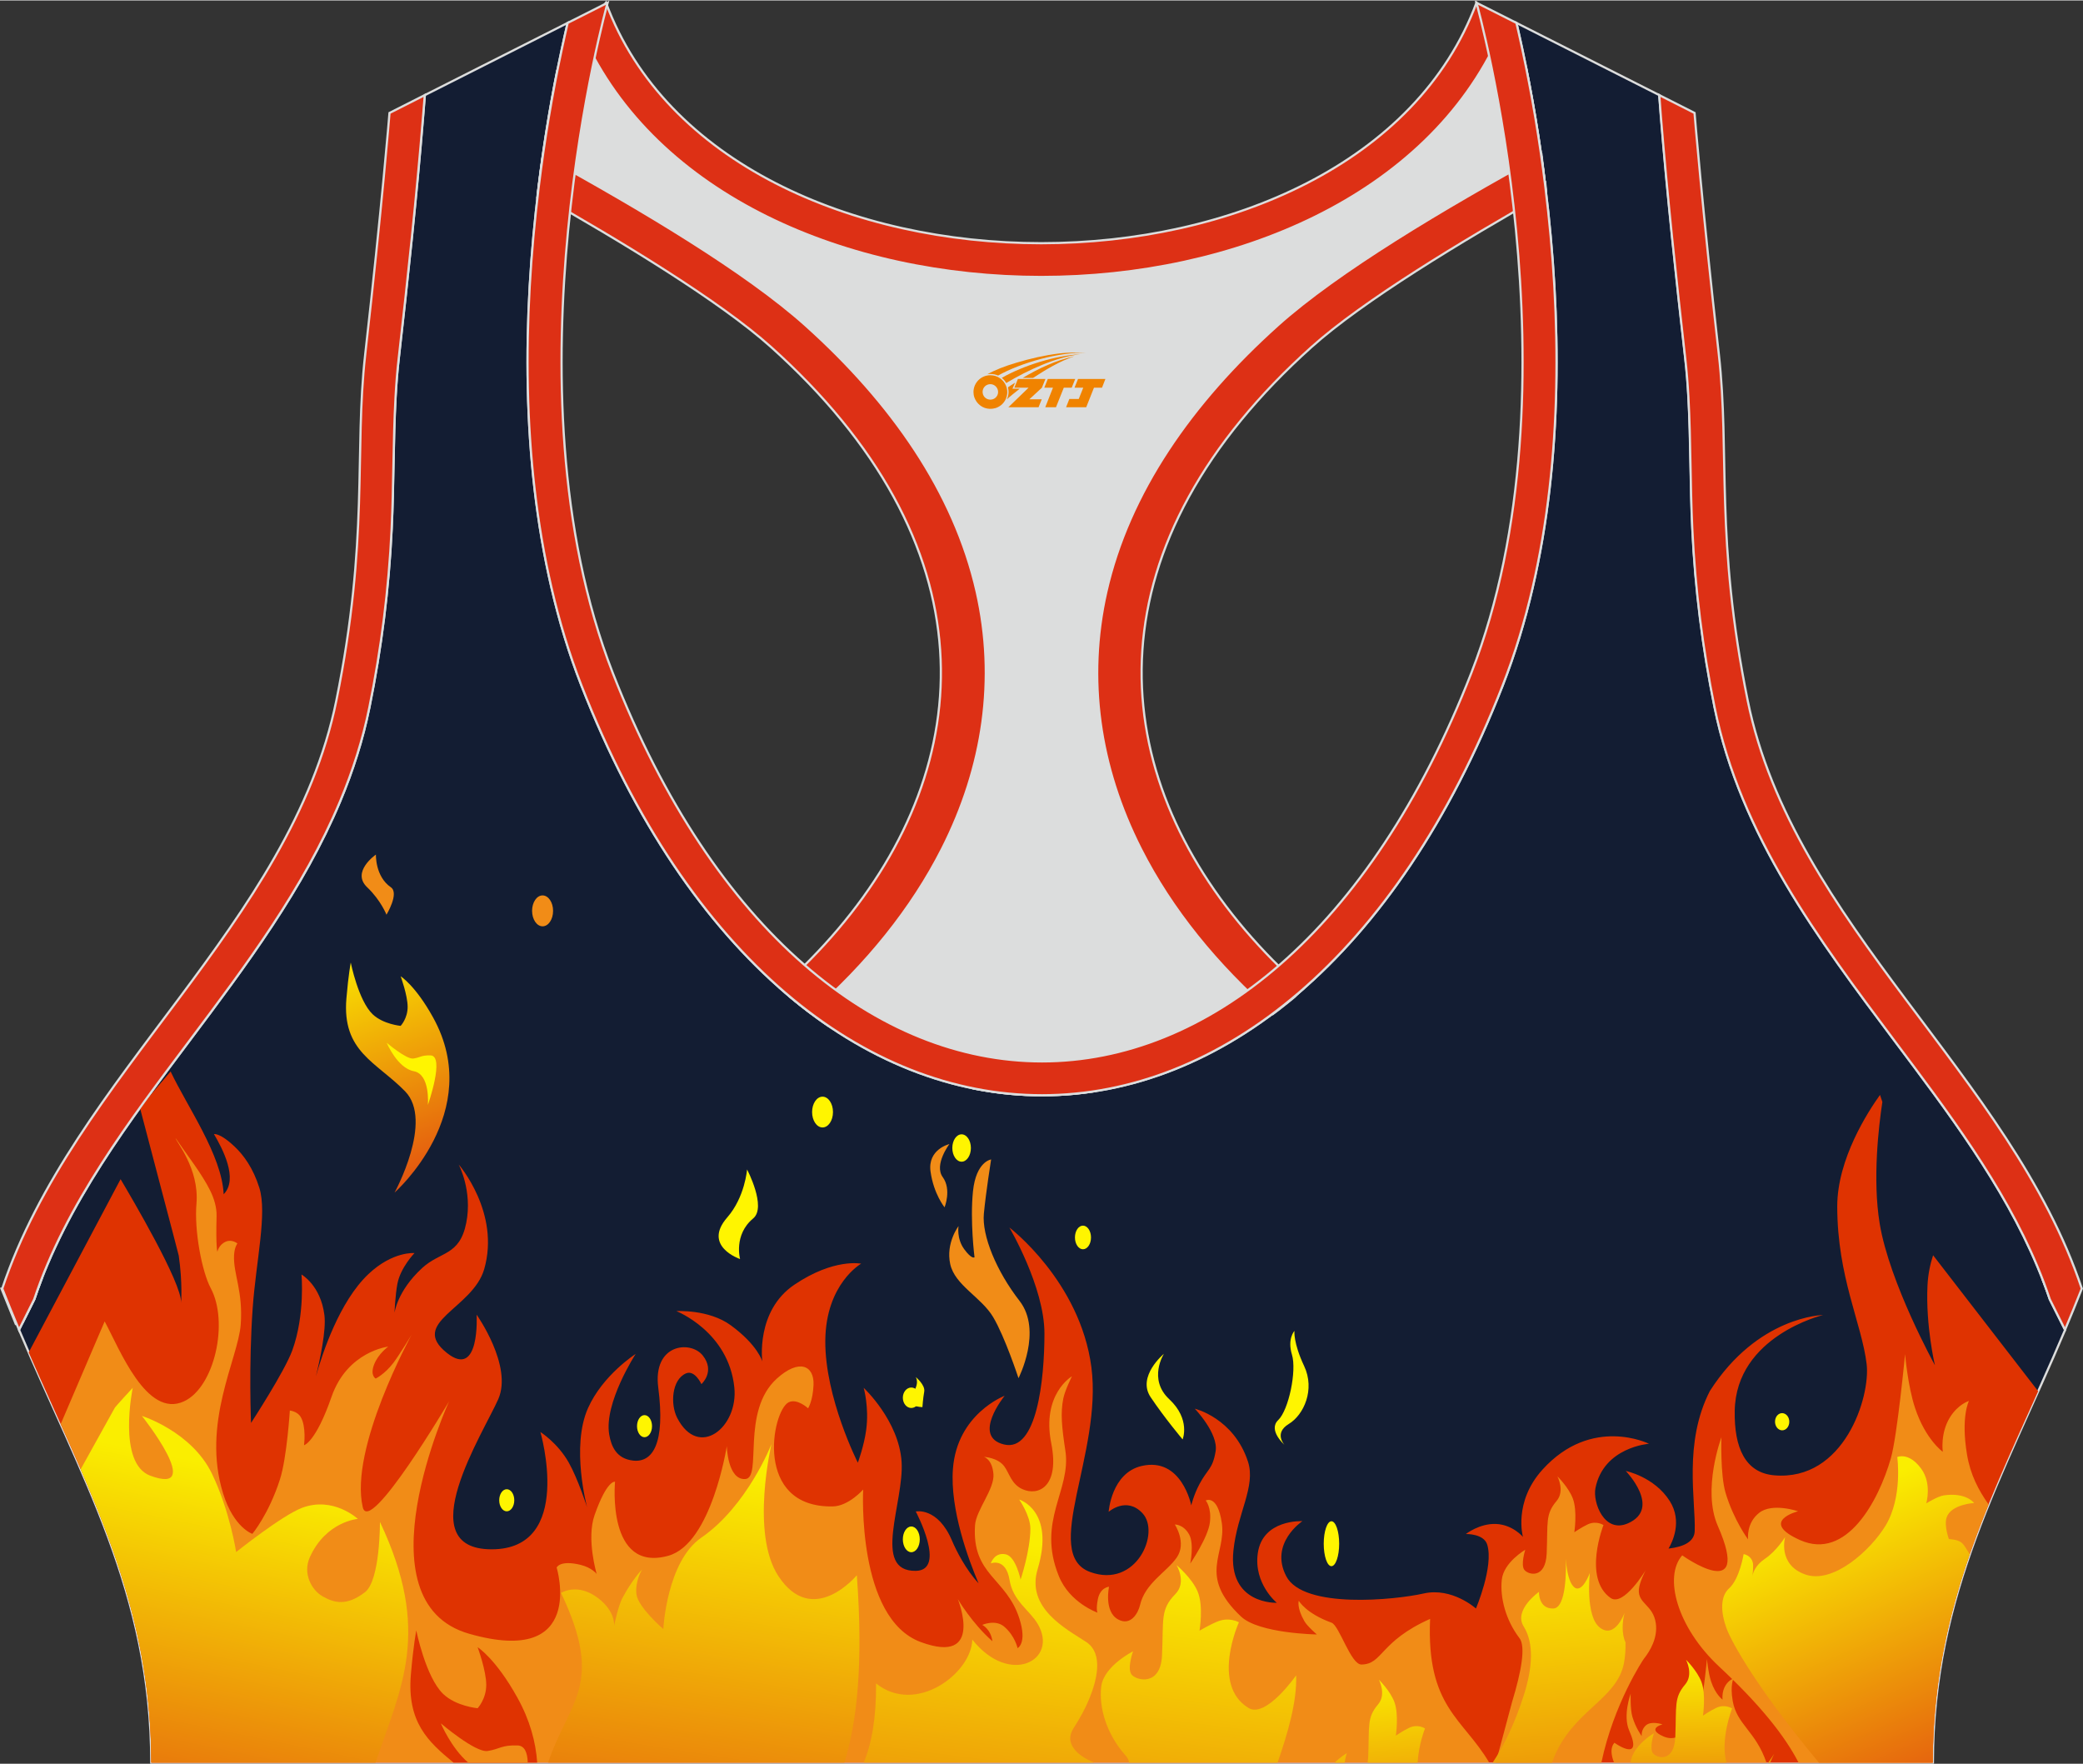<?xml version="1.0" encoding="utf-8"?>
<!-- Generator: Adobe Illustrator 24.0.1, SVG Export Plug-In . SVG Version: 6.00 Build 0)  -->
<svg xmlns="http://www.w3.org/2000/svg" xmlns:xlink="http://www.w3.org/1999/xlink" version="1.1" id="图层_1" x="0px" y="0px" width="378.8px" height="320.8px" viewBox="0 0 378.95 320.77" enable-background="new 0 0 378.95 320.77" xml:space="preserve">
<rect x="0" y="0" width="378.95" height="320.77" fill="#333333" stroke="none"/>
<g>
	
		<path fill-rule="evenodd" clip-rule="evenodd" fill="#131D33" stroke="#DCDDDD" stroke-width="0.4" stroke-miterlimit="22.926" d="   M275.88,4.09l25.98,13.13l0.3,3.74c1.19,14.71,2.78,29.47,4.44,44.13c0.27,2.35,0.45,4.72,0.58,7.08   c0.43,7.96,0.33,15.95,0.71,23.93c0.52,11,1.86,21.69,4.05,32.49c4.72,23.22,18.82,42.1,32.73,60.65   c9.62,12.83,19.79,26.21,26.01,41.09c0.82,1.96,1.57,3.94,2.24,5.95l2.78,5.55c-11.28,26.72-24.06,47.88-24.06,78.74H189.83h-0.52   H27.52c0-30.86-12.78-52.02-24.06-78.74l2.78-5.55c5.76-17.31,17.41-32.6,28.24-47.04c10.28-13.7,20.75-27.66,27.41-43.56   c2.31-5.52,4.13-11.22,5.32-17.09c2.19-10.79,3.53-21.49,4.05-32.49c0.38-7.97,0.28-15.97,0.71-23.93   c0.13-2.37,0.31-4.73,0.58-7.08c1.66-14.66,3.25-29.42,4.44-44.13l0.3-3.74l25.98-13.13c-0.37,1.57-0.71,3.15-1.05,4.71   c-1.78,8.29-3.18,16.69-4.21,25.1c-2.93,23.86-3.13,49.43,2.32,72.94c1.4,6.05,3.2,12.02,5.46,17.81   c38.8,99.35,128.77,99.35,167.57,0c2.26-5.79,4.06-11.76,5.46-17.81c5.45-23.5,5.26-49.08,2.32-72.94   c-1.03-8.41-2.43-16.81-4.21-25.1C276.59,7.24,276.25,5.67,275.88,4.09z"/>
	<path fill-rule="evenodd" clip-rule="evenodd" fill="#DF3301" d="M38.92,206.22c1.55,2.63,4.5,8.19,1.77,10.95   c-0.33-7.13-6.64-15.94-9.65-22.33l-5.42,6.34l-0.17,0.23c0.23,0.99,7.02,26.59,7.07,26.93c0.71,4.93,0.43,8.59,0.43,8.59   c0.15-3.6-8.99-19.08-11.01-22.5L5.22,245.94c10.81,24.83,22.3,45.36,22.3,74.63h161.79h0.52h161.79   c0-26.45,9.39-45.77,19.17-67.57l-19.11-24.73c-0.52,1.58-0.92,3.42-1.02,5.5c-0.35,7.35,1.35,14.5,1.35,14.5   s-8.27-14.97-10.05-25.78c-1.32-8.05-0.18-17.71,0.49-22.11l-0.43-1.28c-2.16,3-7.78,11.65-7.78,20.27   c0.01,12.89,4.46,21.28,5.35,28.7c0.71,5.96-4.08,21.33-16.81,20.23c-5.3-0.46-7.3-5.04-7.19-11.73   c0.23-13.63,16.07-17.43,16.07-17.43s-11.87,0.18-20.59,13.82c-4.84,9.41-2.56,19.99-2.76,25.49c-0.07,1.93-2,2.86-4.76,3.18   c0.67-1.13,2.57-4.94,0.22-8.65c-2.81-4.43-8-5.47-8-5.47s6.55,6.77,0.43,9.51c-4.35,1.95-6.46-3.81-5.95-6.38   c1.49-7.48,9.74-8.08,9.74-8.08s-10.41-5.18-19.36,4.69c-5.36,5.91-3.57,12.25-3.57,12.25s-1.84-2.21-4.87-2.35   c-3.03-0.13-5.51,1.83-5.51,1.83s3.28-0.1,3.89,1.95c1.19,3.98-2.06,11.6-2.06,11.6s-4.33-3.91-9.52-2.73   c-5.19,1.17-21.85,2.87-24.98-3.13c-3.14-5.99,2.92-10.03,2.92-10.03s-7.25-0.39-8.11,5.86c-0.77,5.53,3.46,8.99,3.46,8.99   s-8.92,0.37-7.89-9.51c0.7-6.78,4.11-11.66,2.65-16.16c-2.58-7.95-9.68-9.64-9.68-9.64s4.33,4.5,3.79,7.75   c-0.54,3.26-1.46,3.19-2.92,5.93c-1.09,2.05-1.51,3.91-1.51,3.91s-1.73-8.86-9.03-7.17c-5.52,1.28-6,8.34-6,8.34   s3.25-2.87,6.16,0.26c3.3,3.53-1.14,13.75-9.52,10.69c-8.97-3.28,2.27-21.63,0.22-37.26c-2.05-15.64-14.92-25.41-14.92-25.41   s6.38,10.81,6.38,19.28s-1.4,21.63-7.35,20.19c-5.95-1.43,0.11-8.86,0.11-8.86s-8.65,3.26-9.41,13.29   c-0.56,7.44,2.86,16.59,4.66,20.82c-2.32-2.51-4.05-5.92-4.82-7.74c-2.62-6.19-6.6-5.32-6.6-5.32s5.69,10.71,0,10.8   c-8.08,0.12-2.09-12.46-2.58-19.85c-0.5-7.5-6.9-13.45-6.9-13.45s1.03,3.53,0.45,7.72c-0.39,2.88-1.51,5.9-1.51,5.9   s-5.99-11.79-5.92-22.17c0.08-10.38,6.52-14.03,6.52-14.03s-4.93-1.04-12.14,3.82c-7.08,4.77-5.84,13.95-5.84,13.95   s-0.8-2.95-5.73-6.56c-4.03-2.95-9.9-2.58-9.9-2.58s9.48,3.7,10.54,13.87c0.76,7.25-6.48,13.12-10.39,5.56   c-1.29-2.5-0.99-6.98,1.59-8.1c1.61-0.7,2.81,1.95,2.81,1.95s2.59-2.29,0.23-5.23c-2.24-2.78-9.1-2.08-8.08,5.85   c1.31,10.15-0.99,13.69-4.57,13.29c-3.06-0.34-3.98-2.6-4.35-4.74c-0.99-5.73,4.81-14.66,4.81-14.66s-5.99,3.82-8.68,9.88   c-3.13,7.04-0.15,18.02-0.15,18.02s-1.66-5.16-3.34-8.14c-2.01-3.57-5.16-5.56-5.16-5.56s6.22,21.34-8.87,21.34   S88,260.5,90.65,254.44c2.66-6.06-3.94-15.36-3.94-15.36s0.67,11.78-5.38,6.98c-7.02-5.56,4.66-8.06,6.75-15.24   c2.99-10.29-4.63-19.06-4.63-19.06s2.54,4.78,1.37,10.63c-1.21,6.03-4.66,5.11-8.04,8.22c-4.55,4.2-5.01,8.14-5.01,8.14   s0.14-3.28,0.53-5.31c0.57-2.95,3.11-5.57,3.11-5.57s-3.94-0.37-8.38,3.82c-5.27,4.98-8.38,14.4-9.57,18.64   c0.74-3.01,1.91-8.4,1.56-11.17c-0.68-5.44-4.17-7.39-4.17-7.39s0.68,7.31-1.67,13.79c-1.4,3.86-7.51,13.21-7.51,13.21   s-0.45-10.26,0.3-20.89c0.61-8.56,2.67-17.23,1.21-21.88c-1.12-3.59-2.87-5.96-4.49-7.49C41.9,207.75,40.1,206.18,38.92,206.22z"/>
	<path fill-rule="evenodd" clip-rule="evenodd" fill="#F18C17" d="M38.24,216.51c0.72,1.47,1.2,3.06,1.16,4.64   c-0.15,5.81,0.15,6.48,0.15,6.48s0.22-1.26,1.52-1.83c1.14-0.5,2.12,0.33,2.12,0.33s-0.53,0.62-0.61,2.16   c-0.16,3.38,1.67,6.48,1.21,12.62c-0.46,6.15-7.19,17.92-3.19,30.73c1.94,6.2,5.31,7.31,5.31,7.31s2.98-3.55,5.02-9.91   c1.26-3.92,1.8-12.52,1.8-12.52s1.35,0.12,1.97,1.16c1.06,1.77,0.61,5.15,0.61,5.15s2.12-0.5,5-8.8s10.32-9.14,10.32-9.14   s-1.82,1.29-2.58,3.28c-0.76,2,0.3,2.53,0.3,2.53s1.63-0.79,3.19-2.82c1.13-1.49,3.34-5.15,3.34-5.15S63.5,263.41,66,274.12   c1.23,5.27,15.7-19.27,15.7-19.27s-16.72,36.44,3.64,42.27c21.46,6.15,15.93-12.04,15.93-12.04s0.53-1.41,4.32-0.5   c2.1,0.51,2.96,1.66,2.96,1.66s-1.9-6.39-0.38-10.71c2.28-6.48,3.72-6.06,3.72-6.06s-1.59,16.61,9.71,13.46   c7.86-2.2,10.62-19.93,10.62-19.93s0.15,6.15,3.34,5.98c3.19-0.17-0.84-12.29,5.76-18.27c4.05-3.67,6.83-2.41,6.68,1.16   c-0.13,2.94-0.99,4.24-0.99,4.24s-2.01-1.88-3.56-1.08c-3.03,1.58-6.37,19.18,8.04,18.93c2.9-0.05,5.54-3.07,5.54-3.07   s-1.21,23.42,10.47,27.74c11.68,4.32,6.75-7.81,6.75-7.81s2.53,4.35,6.29,7.66c-0.29-2.22-1.85-2.97-1.85-2.97s2.39-1.06,4,0.32   c1.97,1.69,2.43,3.91,2.43,3.91s1.79-0.85,0.32-5.41c-2.38-7.42-8.65-7.82-8.06-16.94c0.18-2.76,3.57-6.58,3.35-9.31   c-0.22-2.74-1.73-3.13-1.73-3.13s2.5,0.11,3.68,1.69c0.95,1.27,1.29,3.25,3.3,4.17c2.94,1.35,6.83-0.48,5.27-8.32   c-1.79-8.99,3.76-12.2,3.76-12.2s-1.27,2.54-1.57,4.04c-0.53,2.64-0.28,5.18,0.38,9.51c1.1,7.19-5.28,12.72-1.19,22.8   c1.98,4.88,7.03,6.64,7.03,6.64s-0.31-0.5,0.06-2.41c0.42-2.2,2.04-2.3,2.04-2.3s-0.97,4.5,1.64,5.94c2.32,1.29,3.68-1.2,4-2.61   c0.93-4.02,4.85-5.99,6.69-8.66s-0.36-5.99-0.36-5.99s1.54-0.07,2.59,1.79c0.96,1.68,0.22,5.31,0.22,5.31s3.25-4.76,3.57-7.49   c0.33-2.74-0.76-3.98-0.76-3.98s2.16-1.17,2.93,4.11c0.83,5.67-4.46,9.48,3.49,17c3.27,3.1,13.8,3.26,13.8,3.26   s-1.76-1.5-2.28-2.43c-1.43-2.51-1.01-3.7-1.01-3.7s1.28,2.3,5.96,3.99c1.42,0.51,3.5,7.64,5.44,7.61   c3.91-0.05,3.28-4.19,12.49-8.3c-0.7,16.07,6.02,18.09,10.73,26.11h-81.07h-0.52H27.52c0-24-7.73-42.13-16.47-61.57l7.99-18.66   c2.71,5,7.62,17.71,14.44,14.54c5.54-2.57,8.19-14.37,4.85-20.6c-1.58-2.95-3.03-10.46-2.58-15.45c0.49-6.33-3.76-11.24-3.81-11.83   C33.88,209.83,36.76,213.48,38.24,216.51L38.24,216.51z M361.77,273.6c-5.83,14.38-10.15,29.03-10.15,46.97h-24.41   c-2.5-4.84-6.94-10.47-14.43-17.45c-7.74-7.21-10.14-16.41-6.74-20.26c0,0,12.86,9.18,6.47-5.36c-2.9-6.6,0.66-16.12,0.66-16.12   s-0.23,6.78,0.75,10.1c1.48,4.97,4.1,8.48,4.1,8.48s-0.39-2.94,2.01-4.83c2.4-1.9,7.08-0.29,7.08-0.29s-7.24,1.85,0.38,5.25   c8.42,3.75,14.25-7.05,16.5-14.88c1.17-4.07,2.59-18.96,2.59-18.96s0.48,5.78,1.82,9.81c1.91,5.75,5.04,7.96,5.04,7.96   s-0.49-3.38,1.3-6.26c1.5-2.42,3.46-2.99,3.46-2.99s-1.51,2.87-0.35,9.76C358.47,268.23,359.93,270.97,361.77,273.6L361.77,273.6z    M291.33,320.57h-19.2c1.74-6.54,2.91-10.92,2.98-11.13c1.67-5.48,2.5-10.09,1.29-11.56c-2.51-3.31-3.52-7.36-3.19-10.56   c0.32-3.19,4.27-5.47,4.27-5.47s-0.87,2.74-0.16,3.65c0.7,0.91,3.87,1.74,4.06-3c0.23-5.67-0.27-7.09,1.8-9.53   c1.56-1.84,0.15-4.48,0.15-4.48s2.04,1.99,2.81,4.04c0.85,2.27,0.27,6.12,0.27,6.12s1.41-0.95,2.45-1.43   c1.58-0.73,2.85,0.13,2.85,0.13s-3.8,9.66,1.29,13.26c2.35,1.66,6.39-5.05,6.39-5.05s-1.14,2.16-1.24,3.49   c-0.2,2.64,2.6,2.78,3.08,6.16c0.38,2.63-1,4.99-2.17,6.47C298.94,301.81,293.57,309.89,291.33,320.57z"/>
	
		<linearGradient id="SVGID_1_" gradientUnits="userSpaceOnUse" x1="281.606" y1="38.547" x2="288.883" y2="-52.219" gradientTransform="matrix(1 0 0 -1 0 321.125)">
		<stop offset="0" style="stop-color:#FAEE00"/>
		<stop offset="1" style="stop-color:#DD2B14"/>
	</linearGradient>
	<path fill-rule="evenodd" clip-rule="evenodd" fill="url(#SVGID_1_)" d="M295.72,298.68c-0.72-1.47-0.6-3.81-0.16-5.38   c0,0-1.7,4.79-4.46,2.74c-2.76-2.05-1.87-9.97-1.87-9.97s-1.4,3.84-2.86,2.57c-1.16-1.01-1.44-4.01-1.5-5.19   c0.06,1.95,0.11,9.02-2.29,9.08c-2.74,0.07-2.6-3.03-2.6-3.03s-4.67,3.29-2.79,6.29c1.92,3.05,1.59,7.56,0.08,12.35   c-1.66,5.26-3.63,9.27-5.72,12.43h10.81c0.06-0.18,0.12-0.37,0.19-0.55c3.44-8.96,11.51-10.77,12.88-17.5   C295.68,301.24,295.75,299.95,295.72,298.68z"/>
	<path fill-rule="evenodd" clip-rule="evenodd" fill="#FFF500" d="M284.87,283.44c-0.02-0.31-0.02-0.5-0.02-0.5   C284.85,282.95,284.86,283.13,284.87,283.44z"/>
	
		<linearGradient id="SVGID_2_" gradientUnits="userSpaceOnUse" x1="331.764" y1="47.702" x2="360.488" y2="-19.319" gradientTransform="matrix(1 0 0 -1 0 321.125)">
		<stop offset="0" style="stop-color:#FAEE00"/>
		<stop offset="1" style="stop-color:#DD2B14"/>
	</linearGradient>
	<path fill-rule="evenodd" clip-rule="evenodd" fill="url(#SVGID_2_)" d="M330.9,320.57c-13.24-15.92-16.48-23.65-16.48-23.65   s-2.61-5.55,0.17-8.08c1.9-1.73,2.62-6.2,2.62-6.2s1.36,0.17,1.68,1.58c0.12,0.53-0.01,1.88-0.08,2.42   c0.09-0.54,0.49-1.95,2.23-3.12c2.2-1.48,3.72-3.99,3.72-3.99s-1.43,5.01,3.66,6.81s11.89-4.42,14.59-8.85   c3.18-5.21,2.15-12.51,2.15-12.51s0.31-0.15,0.83-0.15c0.82,0,2.14,0.37,3.52,2.26c2,2.74,0.92,6.32,0.92,6.32s2.08-1.29,3.2-1.46   c4.08-0.59,5.51,1.39,5.51,1.39s-4.23,0.22-5.01,2.66c-0.47,1.47,0.42,3.89,0.42,3.89c2.67,0.23,2.55,0.91,3.79,2.76   c-4.02,11.57-6.72,23.72-6.72,37.91L330.9,320.57L330.9,320.57z"/>
	
		<linearGradient id="SVGID_3_" gradientUnits="userSpaceOnUse" x1="200.41" y1="38.633" x2="186.623" y2="-70.644" gradientTransform="matrix(1 0 0 -1 0 321.125)">
		<stop offset="0" style="stop-color:#FAEE00"/>
		<stop offset="1" style="stop-color:#DD2B14"/>
	</linearGradient>
	<path fill-rule="evenodd" clip-rule="evenodd" fill="url(#SVGID_3_)" d="M157.13,320.57c1.45-3.48,2.29-8.08,2.25-14.41   c7.25,5.81,17.35-1.84,17.51-7.97c6.78,8.56,15.77,3.76,11.9-2.85c-1.48-2.52-4.5-4.14-5.13-8.01c-0.67-4.11-3.41-3.01-3.41-3.01   s0.66-2.11,2.74-1.64c1.83,0.41,2.68,4.59,2.68,4.59s1.78-5.3,1.78-9.28c0-2.36-2.03-5.28-2.03-5.28s6.57,1.96,3.35,12.67   c-2.14,7.1,5.25,10.88,8.81,13.22c3.35,2.2,1.83,7.33,0.56,10.41c-0.72,1.75-1.69,3.53-2.84,5.3c-1.8,2.77,0.74,5.03,3.73,6.24   h-9.21h-0.52h-32.17V320.57z M205.38,320.57h27.04c1.84-5.3,3.56-11.12,3.38-15.88c0,0-5.48,7.88-8.67,5.93   c-6.89-4.22-1.74-15.58-1.74-15.58s-1.72-1.01-3.86-0.16c-1.41,0.57-3.31,1.68-3.31,1.68s0.79-4.52-0.37-7.19   c-1.04-2.41-3.81-4.74-3.81-4.74s1.91,3.1-0.2,5.26c-2.8,2.87-2.13,4.54-2.44,11.19c-0.26,5.57-4.54,4.59-5.49,3.52   c-0.95-1.07,0.22-4.28,0.22-4.28s-5.35,2.68-5.79,6.43c-0.44,3.75,0.92,8.51,4.32,12.4C205.19,319.73,205.4,320.2,205.38,320.57z"/>
	
		<linearGradient id="SVGID_4_" gradientUnits="userSpaceOnUse" x1="133.939" y1="53.507" x2="118.109" y2="-48.62" gradientTransform="matrix(1 0 0 -1 0 321.125)">
		<stop offset="0" style="stop-color:#FAEE00"/>
		<stop offset="1" style="stop-color:#DD2B14"/>
	</linearGradient>
	<path fill-rule="evenodd" clip-rule="evenodd" fill="url(#SVGID_4_)" d="M102.07,289.7c0,0,2.99-1.96,6.79,0.98   c3.21,2.48,2.85,5.03,2.85,5.03s0.75-3.61,1.49-5.03c1.77-3.35,3.6-5.24,3.6-5.24s-1.29,2.1-1.02,4.47   c0.27,2.38,4.89,6.36,4.89,6.36s0.62-12.29,6.93-16.64c8.37-5.76,12.75-17,12.75-17s-3.85,16.23,1.25,23.99   c6.27,9.54,14.28-0.14,14.28-0.14c1.21,16.32,0,26.76-2.26,34.08H99.71C103.55,309.27,110.05,306.48,102.07,289.7z"/>
	
		<linearGradient id="SVGID_5_" gradientUnits="userSpaceOnUse" x1="47.697" y1="53.051" x2="28.804" y2="-39.375" gradientTransform="matrix(1 0 0 -1 0 321.125)">
		<stop offset="0" style="stop-color:#FAEE00"/>
		<stop offset="1" style="stop-color:#DD2B14"/>
	</linearGradient>
	<path fill-rule="evenodd" clip-rule="evenodd" fill="url(#SVGID_5_)" d="M20.87,256.04c0.16-0.29,3.28-3.66,3.28-3.66   s-2.86,13.74,3.19,15.99c10.09,3.74-1.52-10.87-1.52-10.87s9.04,2.83,12.74,10.51c3.26,6.76,4.4,14.25,4.4,14.25   s8.31-6.64,11.98-8.04c5.69-2.16,10.16,2.01,10.16,2.01s-5.77,0.44-8.72,6.94c-1.4,3.09,0.42,6.08,2.28,7.13   c2.08,1.18,4.32,1.88,7.73-0.73c2.8-2.15,2.73-12.79,2.73-12.79c9.47,20.01,3.85,30.03-0.8,43.79h-40.8   c0-20.61-5.7-36.89-12.84-53.38L20.87,256.04z"/>
	<path fill-rule="evenodd" clip-rule="evenodd" fill="#FFF500" d="M322.96,258.17c-0.17,0.84,0.25,1.69,0.95,1.9s1.4-0.3,1.57-1.14   c0.17-0.84-0.25-1.68-0.95-1.89c-0.11-0.03-0.21-0.05-0.32-0.05C323.63,256.99,323.1,257.46,322.96,258.17z"/>
	<path fill-rule="evenodd" clip-rule="evenodd" fill="#FFF500" d="M240.82,280.75c0,2.26,0.63,4.08,1.4,4.08   c0.77,0,1.41-1.83,1.41-4.08c0-2.26-0.63-4.09-1.41-4.09C241.45,276.66,240.82,278.49,240.82,280.75z"/>
	<path fill-rule="evenodd" clip-rule="evenodd" fill="#FFF500" d="M195.56,225.03c0,1.19,0.66,2.15,1.46,2.15   c0.81,0,1.46-0.96,1.46-2.15c0-1.19-0.66-2.15-1.46-2.15C196.21,222.88,195.56,223.84,195.56,225.03z"/>
	<path fill-rule="evenodd" clip-rule="evenodd" fill="#FFF500" d="M165.78,256.05h0.02c0.85-0.01,1.53-0.83,1.53-1.86   c0-1.02-0.69-1.86-1.54-1.86c-0.85,0-1.54,0.83-1.54,1.85v0.02C164.26,255.23,164.94,256.05,165.78,256.05z"/>
	<path fill-rule="evenodd" clip-rule="evenodd" fill="#FFF500" d="M165.78,282.29h0.02c0.85-0.01,1.53-1.05,1.53-2.34   c0-1.3-0.69-2.34-1.54-2.34c-0.85,0-1.54,1.04-1.54,2.33v0.03C164.26,281.25,164.94,282.28,165.78,282.29z"/>
	<path fill-rule="evenodd" clip-rule="evenodd" fill="#FFF500" d="M235.04,246.36c0.89,2.9-0.59,10.06-2.5,11.89s1.12,4.49,1.13,4.5   c-0.01-0.01-1.96-2.13,0.79-3.79s4.81-6.27,2.8-10.53s-1.77-6.39-1.77-6.39C235.48,242.04,234.16,243.46,235.04,246.36z"/>
	<path fill-rule="evenodd" clip-rule="evenodd" fill="#FFF500" d="M209.32,254.07c2.52,3.77,5.83,7.7,5.83,7.7s1.49-3.65-2.43-7.31   c-3.92-3.65-0.98-8.26-0.98-8.26S206.8,250.3,209.32,254.07z"/>
	<path fill-rule="evenodd" clip-rule="evenodd" fill="#F18C17" d="M177.01,216.62c-0.56,5.44,0.28,12.02,0.28,12.02   s-0.47,0.45-1.88-1.48s-1.03-4.19-1.03-4.19s-2.35,3.06-1.51,6.91c0.85,3.86,5.65,6.01,7.81,9.64s4.61,11.11,4.61,11.11   s4.42-8.61,0.19-14.06c-4.23-5.44-6.87-11.9-6.49-15.87c0.38-3.97,1.32-9.86,1.32-9.86C180.31,210.84,177.58,211.18,177.01,216.62z   "/>
	<path fill-rule="evenodd" clip-rule="evenodd" fill="#F18C17" d="M169.29,213.05c0.57,4.08,2.55,6.5,2.55,6.5s1.31-3.23-0.33-5.49   c-1.64-2.26,1.21-6.02,1.21-6.02S168.72,208.98,169.29,213.05z"/>
	<path fill-rule="evenodd" clip-rule="evenodd" fill="#F18C17" d="M68.39,155.38c0,0-4.56,3.13-1.59,5.95   c2.49,2.37,3.51,4.99,3.51,4.99s2.37-3.9,0.8-4.99C68.23,159.35,68.39,155.38,68.39,155.38z"/>
	<path fill-rule="evenodd" clip-rule="evenodd" fill="#FFF500" d="M132.31,221.38c-4.59,5.26,2.33,7.58,2.33,7.58   s-1.22-4.4,2.38-7.39c2.49-2.07-1.11-8.91-1.11-8.91S135.53,217.69,132.31,221.38z"/>
	<path fill-rule="evenodd" clip-rule="evenodd" fill="#F18C17" d="M96.8,165.59v0.05c0.01,1.54,0.86,2.79,1.91,2.79   c1.06,0,1.91-1.26,1.91-2.81s-0.86-2.81-1.91-2.81C97.66,162.8,96.81,164.05,96.8,165.59z"/>
	
		<linearGradient id="SVGID_6_" gradientUnits="userSpaceOnUse" x1="64.41" y1="150.306" x2="84.133" y2="96.497" gradientTransform="matrix(1 0 0 -1 0 321.125)">
		<stop offset="0" style="stop-color:#FAEE00"/>
		<stop offset="1" style="stop-color:#DD2B14"/>
	</linearGradient>
	<path fill-rule="evenodd" clip-rule="evenodd" fill="url(#SVGID_6_)" d="M63.02,181.55c-0.82,9.71,5.41,11.51,10.67,16.89   s-1.91,18.43-1.91,18.43s16.57-14.59,7.01-31.86c-3.21-5.81-5.9-7.49-5.9-7.49s1.27,3.46,1.27,5.57s-1.27,3.45-1.27,3.45   s-3.19-0.29-5.1-2.11c-2.6-2.5-3.98-9.41-3.98-9.41C63.82,175.02,63.39,177.14,63.02,181.55z"/>
	<path fill-rule="evenodd" clip-rule="evenodd" fill="#FFF500" d="M167.81,255.9c0,0-3.66-0.11-2-2.22c1.66-2.1,0.78-3.26,0.78-3.26   s1.77,1.44,1.55,2.66C167.92,254.29,167.81,255.9,167.81,255.9z"/>
	<path fill-rule="evenodd" clip-rule="evenodd" fill="#FFF500" d="M147.74,202.22c0,1.55,0.85,2.8,1.9,2.8c1.05,0,1.9-1.25,1.9-2.8   s-0.85-2.8-1.9-2.8S147.74,200.67,147.74,202.22z"/>
	<path fill-rule="evenodd" clip-rule="evenodd" fill="#FFF500" d="M90.82,272.84c0,1.11,0.61,2.01,1.37,2.01   c0.75,0,1.37-0.9,1.37-2.01c0-1.11-0.61-2.01-1.37-2.01S90.82,271.73,90.82,272.84z"/>
	<path fill-rule="evenodd" clip-rule="evenodd" fill="#FFF500" d="M173.25,208.76c0,1.37,0.76,2.49,1.69,2.49   c0.93,0,1.69-1.12,1.69-2.49c0-1.38-0.76-2.49-1.69-2.49C174,206.27,173.25,207.38,173.25,208.76z"/>
	<path fill-rule="evenodd" clip-rule="evenodd" fill="#FFF500" d="M115.89,259.36c0,1.11,0.61,2.01,1.36,2.01s1.37-0.9,1.37-2.01   c0-1.11-0.61-2.01-1.37-2.01C116.5,257.35,115.89,258.25,115.89,259.36z"/>
	<path fill-rule="evenodd" clip-rule="evenodd" fill="#FFF500" d="M70.35,189.61c0.01,0.02,1.92,4.61,4.94,5.18   c3.03,0.57,2.55,6.14,2.55,6.14s3.15-8.94,0.48-9.02c-1.67-0.05-1.83,0.38-3.11,0.57C73.94,192.68,70.36,189.62,70.35,189.61z"/>
	<path fill-rule="evenodd" clip-rule="evenodd" fill="#F18C17" d="M293.7,316.95c0,0,5.34,3.82,2.69-2.23   c-1.2-2.74,0.27-6.7,0.27-6.7s-0.1,2.82,0.31,4.2c0.61,2.07,1.7,3.52,1.7,3.52s-0.16-1.22,0.83-2.01c1-0.79,2.94-0.12,2.94-0.12   s-3.01,0.77,0.16,2.18c3.5,1.56,5.92-2.93,6.86-6.19c0.49-1.69,1.08-7.88,1.08-7.88s0.2,2.4,0.75,4.08   c0.79,2.39,2.09,3.31,2.09,3.31s-0.2-1.41,0.54-2.6c0.63-1.01,1.44-1.24,1.44-1.24s-0.63,1.19-0.14,4.06   c0.73,4.31,4.18,5.49,6.14,11.23h-27.73C293.05,319.05,292.97,317.78,293.7,316.95z"/>
	
		<linearGradient id="SVGID_7_" gradientUnits="userSpaceOnUse" x1="309.344" y1="19.093" x2="310.301" y2="-28.013" gradientTransform="matrix(1 0 0 -1 0 321.125)">
		<stop offset="0" style="stop-color:#FAEE00"/>
		<stop offset="1" style="stop-color:#DD2B14"/>
	</linearGradient>
	<path fill-rule="evenodd" clip-rule="evenodd" fill="url(#SVGID_7_)" d="M296.62,320.57c0.41-3.13,4.26-5.35,4.26-5.35   s-0.87,2.74-0.16,3.65c0.7,0.91,3.87,1.74,4.06-3c0.23-5.67-0.27-7.09,1.8-9.53c1.56-1.84,0.15-4.48,0.15-4.48s2.04,1.99,2.81,4.04   c0.85,2.27,0.27,6.12,0.27,6.12s1.41-0.95,2.45-1.43c1.58-0.73,2.85,0.13,2.85,0.13s-2.2,5.58-1.02,9.84h-17.47V320.57z    M321.68,320.57c0.67-0.91,1.1-1.63,1.1-1.63s-0.39,0.75-0.74,1.63H321.68z"/>
	
		<linearGradient id="SVGID_8_" gradientUnits="userSpaceOnUse" x1="250.228" y1="16.408" x2="253.548" y2="-36.443" gradientTransform="matrix(1 0 0 -1 0 321.125)">
		<stop offset="0" style="stop-color:#FAEE00"/>
		<stop offset="1" style="stop-color:#DD2B14"/>
	</linearGradient>
	<path fill-rule="evenodd" clip-rule="evenodd" fill="url(#SVGID_8_)" d="M242.81,320.57c1.09-1.08,2.2-1.72,2.2-1.72   s-0.26,0.83-0.38,1.72H242.81L242.81,320.57z M248.8,320.57c0.05-0.32,0.09-0.68,0.11-1.07c0.23-5.67-0.27-7.09,1.8-9.53   c1.56-1.84,0.15-4.48,0.15-4.48s2.04,1.99,2.81,4.04c0.85,2.27,0.27,6.12,0.27,6.12s1.41-0.95,2.45-1.43   c1.58-0.73,2.85,0.13,2.85,0.13s-1.17,2.96-1.34,6.22H248.8z"/>
	<path fill-rule="evenodd" clip-rule="evenodd" fill="#DF3301" d="M74.75,304.53c-0.73,8.67,3.11,12.21,7.75,16.03h15.23   c-0.26-3.74-1.32-7.7-3.59-11.79c-3.95-7.14-7.25-9.2-7.25-9.2s1.57,4.25,1.57,6.85c0,2.59-1.57,4.25-1.57,4.25   s-3.93-0.35-6.27-2.6c-3.19-3.07-4.89-11.56-4.89-11.56C75.74,296.51,75.21,299.11,74.75,304.53z"/>
	<path fill-rule="evenodd" clip-rule="evenodd" fill="#F18C17" d="M80.2,313.42c0.01,0.02,1.86,4.46,4.98,7.15h10.83   c-0.05-1.81-0.55-3.09-1.87-3.13c-2.92-0.09-3.2,0.66-5.43,1.01C86.48,318.79,80.22,313.43,80.2,313.42z"/>
	
		<path fill-rule="evenodd" clip-rule="evenodd" fill="#DCDDDD" stroke="#DCDDDD" stroke-width="0.4" stroke-miterlimit="22.926" d="   M272.82,6.29l4.81,5.93c1.38,6.84,2.5,13.75,3.37,20.66c-23.16,11.23-48.23,28.16-60.89,46.31C187.73,125.59,209.87,155,234.42,180   l-35.08,18.39c-7.43,1.17-14.92,1.01-22.33-0.49l-26.37-11.4c-2.34-1.59-4.64-3.34-6.91-5.24c24.08-18.14,42.84-49.69,20.18-96.74   c-7.93-16.46-34.11-33.18-50.68-43.36c-3.5-2.15-9.7-3.69-15.48-5.29c0.08-0.66,0.15-1.31,0.23-1.97c0.87-7.08,2-14.15,3.39-21.16   l4.64-6.46C132.4,64.97,246.46,64.97,272.82,6.29z"/>
	
		<path fill-rule="evenodd" clip-rule="evenodd" fill="#DD3015" stroke="#DCDDDD" stroke-width="0.4" stroke-miterlimit="22.926" d="   M2.87,240.76l-2.6-6.42c2.5-0.56,4.91-1.1,7.24-1.61c-0.45,1.18-0.88,2.36-1.28,3.55l-2.1,4.19L2.87,240.76L2.87,240.76z    M141.93,179.69c30.74-27.32,41.6-66.24,11.11-103.39c-3.65-4.45-7.9-8.88-12.77-13.25c-9.24-8.3-27.12-19.14-42.42-27.81   c0.05-0.45,0.11-0.89,0.16-1.34c0.23-1.9,0.49-3.8,0.76-5.69c17.71,9.72,36.87,21.12,47.76,30.89   c15.63,14.03,27.05,30.34,31.16,48.5c3.58,15.81,1.29,31.74-6.29,46.7c-5.55,10.95-13.75,21.06-23.88,29.93   C145.62,182.82,143.76,181.31,141.93,179.69z"/>
	
		<path fill-rule="evenodd" clip-rule="evenodd" fill="#DD3015" stroke="#DCDDDD" stroke-width="0.4" stroke-miterlimit="22.926" d="   M375.99,240.76l2.6-6.42c-2.39-0.54-4.7-1.05-6.93-1.54l0.01,0.03l0.01,0.03l0.02,0.05v0.01l0.02,0.04l0.02,0.05v0.01l0.02,0.05   l0.01,0.03l0.01,0.02l0.04,0.11l0.02,0.05l0,0l0.02,0.05l0.02,0.04v0.01l0.02,0.05l0.01,0.03l0.01,0.03l0.02,0.05v0.01l0.02,0.04   l0.02,0.05l0,0l0.02,0.05l0.01,0.03l0.01,0.02l0.03,0.07l0.01,0.04l0.02,0.05l0,0l0.02,0.05l0.02,0.04V234l0.02,0.05l0.01,0.03   l0.01,0.03l0.02,0.05v0.01l0.02,0.04l0.02,0.05l0,0l0.02,0.05l0.01,0.04l0.01,0.02l0.02,0.05l0.01,0.02l0.01,0.03l0.02,0.05l0,0   l0.02,0.05l0.02,0.04v0.01l0.02,0.05l0.01,0.03l0.01,0.03l0.02,0.05v0.01l0.01,0.04l0.02,0.05l0,0l0.02,0.05l0.01,0.04l0.01,0.02   l0.02,0.05l0.01,0.02l0.01,0.03l0.02,0.05v0.01l0.02,0.05l0.02,0.05v0.01l0.02,0.05l0.01,0.03l0.01,0.02l0.02,0.05l0.01,0.01   l0.01,0.04l0.02,0.05l0,0l0.02,0.05l0.01,0.04l0.01,0.02l0.02,0.05l0.01,0.02l0.01,0.03l0.02,0.05v0.01l0.02,0.05l0.02,0.05v0.01   l0.02,0.05l0.01,0.03l0.01,0.02l0.02,0.06l0.01,0.02l0.01,0.04l0.02,0.06l2.14,4.27L375.99,240.76L375.99,240.76z M237.07,179.82   c-30.84-27.32-41.79-66.31-11.25-103.51c3.65-4.45,7.9-8.88,12.77-13.25c9.3-8.35,27.32-19.27,42.69-27.96v-0.02v-0.02v-0.02v-0.01   v-0.01V35v-0.02v-0.02v-0.02v-0.02V34.9v-0.02v-0.02v-0.02l-0.01-0.06v-0.02v-0.02v-0.02l-0.08-0.67v-0.02v-0.02v-0.04v-0.02v-0.02   v-0.02v-0.02v-0.02l-0.01-0.09l-0.01-0.09l-0.02-0.18v-0.03l-0.01-0.06l-0.01-0.09l-0.01-0.09l-0.01-0.09l-0.01-0.06v-0.03   l-0.01-0.09l-0.08-0.07L281,32.81l-0.01-0.09l0,0l-0.01-0.09l-0.01-0.09l-0.01-0.09l-0.01-0.09v-0.03l-0.02-0.07l-0.01-0.09   l-0.01-0.09l-0.01-0.09l-0.01-0.06v-0.04l-0.01-0.09l-0.01-0.09l-0.01-0.09l-0.01-0.09v-0.01l-0.01-0.09l-0.01-0.09l-0.01-0.09   l-0.01-0.09v-0.02l-0.01-0.07l-0.01-0.09l-0.01-0.09l-0.01-0.09l-0.01-0.05l-0.01-0.04l-0.01-0.09l-0.01-0.09l-0.01-0.09   l-0.01-0.08v-0.01l-0.01-0.09l-0.01-0.09l-0.01-0.09l-0.01-0.09v-0.02l-0.01-0.07l-0.01-0.09l-0.01-0.09l-0.01-0.09l-0.01-0.05   l-0.01-0.04l-0.01-0.09l-0.01-0.09l-0.01-0.09l-0.01-0.08v-0.01l-0.01-0.09L280.55,29l-0.01-0.09l-0.01-0.09V28.8l-0.01-0.07   l-0.01-0.09l-0.01-0.09l-0.01-0.09l-0.01-0.05l-0.01-0.04l-0.01-0.09l-0.01-0.09l-0.01-0.09c-17.79,9.75-37.07,21.21-48.02,31.04   c-15.63,14.03-27.05,30.34-31.16,48.5c-3.58,15.81-1.29,31.74,6.29,46.7c5.57,11,13.82,21.14,24.01,30.05   c0.44-0.33,0.88-0.66,1.32-1c0.5-0.39,0.99-0.78,1.49-1.18c0.39-0.31,0.77-0.63,1.16-0.95   C235.99,180.75,236.53,180.29,237.07,179.82z"/>
	
		<path fill-rule="evenodd" clip-rule="evenodd" fill="#DD3015" stroke="#DCDDDD" stroke-width="0.4" stroke-miterlimit="22.926" d="   M268.61,0.42l4.21,5.87c-26.37,58.69-140.42,58.69-166.79,0l4.21-5.87C131.84,58.75,247.02,58.74,268.61,0.42z"/>
	
		<path fill-rule="evenodd" clip-rule="evenodd" fill="#DD3015" stroke="#DCDDDD" stroke-width="0.4" stroke-miterlimit="22.926" d="   M267.64,122.42c20.46-52.38,0.97-122,0.97-122l7.27,3.67c0.37,1.57,0.71,3.15,1.05,4.71c1.78,8.29,3.18,16.69,4.21,25.1   c2.93,23.86,3.13,49.43-2.32,72.94c-1.4,6.05-3.2,12.02-5.46,17.81c-38.8,99.35-128.77,99.35-167.57,0   c-2.26-5.79-4.06-11.76-5.46-17.81c-5.45-23.5-5.26-49.08-2.32-72.94c1.03-8.41,2.43-16.81,4.21-25.1   c0.34-1.56,0.68-3.14,1.05-4.71l7.27-3.67c0,0-19.48,69.62,0.97,122C148.26,216.53,230.88,216.53,267.64,122.42L267.64,122.42z    M301.86,17.22l6.42,3.25c0,0,1.34,16.7,4.42,43.93c2.01,17.83-0.7,33.62,5.25,62.96c8.26,40.69,47.89,68.25,60.78,106.98   c-1,2.55-2.02,5.04-3.05,7.49l-2.78-5.55c-0.67-2.01-1.42-4-2.24-5.95c-6.22-14.88-16.38-28.26-26.01-41.09   c-13.91-18.55-28.02-37.43-32.73-60.65c-2.19-10.79-3.53-21.49-4.05-32.49c-0.38-7.97-0.28-15.97-0.71-23.93   c-0.13-2.37-0.31-4.73-0.58-7.08c-1.66-14.66-3.25-29.42-4.44-44.13L301.86,17.22L301.86,17.22z M3.46,241.83   c-1.03-2.45-2.05-4.94-3.05-7.49c12.89-38.73,52.52-66.29,60.78-106.98c5.96-29.34,3.24-45.13,5.25-62.96   c3.08-27.23,4.42-43.93,4.42-43.93l6.42-3.25l-0.3,3.74c-1.19,14.71-2.78,29.47-4.44,44.13c-0.27,2.35-0.45,4.72-0.58,7.08   c-0.43,7.96-0.33,15.95-0.71,23.93c-0.52,11-1.86,21.69-4.05,32.49c-1.19,5.87-3.01,11.57-5.32,17.09   c-6.66,15.9-17.13,29.86-27.41,43.56c-10.83,14.44-22.48,29.73-28.24,47.04L3.46,241.83z"/>
	
</g>
<g id="图层_x0020_1">
	<path fill="#F08300" d="M177.28,72.26c0.416,1.136,1.472,1.984,2.752,2.032c0.144,0,0.304,0,0.448-0.016h0.016   c0.016,0,0.064,0,0.128-0.016c0.032,0,0.048-0.016,0.08-0.016c0.064-0.016,0.144-0.032,0.224-0.048c0.016,0,0.016,0,0.032,0   c0.192-0.048,0.4-0.112,0.576-0.208c0.192-0.096,0.4-0.224,0.608-0.384c0.672-0.56,1.104-1.408,1.104-2.352   c0-0.224-0.032-0.448-0.08-0.672l0,0C183.12,70.38,183.07,70.21,182.99,70.03C182.52,68.94,181.44,68.18,180.17,68.18C178.48,68.18,177.1,69.55,177.1,71.25C177.1,71.6,177.16,71.94,177.28,72.26L177.28,72.26L177.28,72.26z M181.58,71.28L181.58,71.28C181.55,72.06,180.89,72.66,180.11,72.62C179.32,72.59,178.73,71.94,178.76,71.15c0.032-0.784,0.688-1.376,1.472-1.344   C181,69.84,181.61,70.51,181.58,71.28L181.58,71.28z"/>
	<polygon fill="#F08300" points="195.61,68.86 ,194.97,70.45 ,193.53,70.45 ,192.11,74 ,190.16,74 ,191.56,70.45 ,189.98,70.45    ,190.62,68.86"/>
	<path fill="#F08300" d="M197.58,64.13c-1.008-0.096-3.024-0.144-5.056,0.112c-2.416,0.304-5.152,0.912-7.616,1.664   C182.86,66.51,180.99,67.23,179.64,68C179.84,67.97,180.03,67.95,180.22,67.95c0.48,0,0.944,0.112,1.36,0.288   C185.68,65.92,192.88,63.87,197.58,64.13L197.58,64.13L197.58,64.13z"/>
	<path fill="#F08300" d="M183.05,69.6c4-2.368,8.88-4.672,13.488-5.248c-4.608,0.288-10.224,2-14.288,4.304   C182.57,68.91,182.84,69.23,183.05,69.6C183.05,69.6,183.05,69.6,183.05,69.6z"/>
	<polygon fill="#F08300" points="201.1,68.86 ,200.48,70.45 ,199.02,70.45 ,197.61,74 ,197.15,74 ,195.64,74 ,193.95,74    ,194.54,72.5 ,196.25,72.5 ,197.07,70.45 ,195.48,70.45 ,196.12,68.86"/>
	<polygon fill="#F08300" points="190.19,68.86 ,189.55,70.45 ,187.26,72.56 ,189.52,72.56 ,188.94,74 ,183.45,74 ,187.12,70.45    ,184.54,70.45 ,185.18,68.86"/>
	<path fill="#F08300" d="M195.47,64.72c-3.376,0.752-6.464,2.192-9.424,3.952h1.888C190.36,67.1,192.7,65.67,195.47,64.72z    M184.67,69.54C184.04,69.92,183.98,69.97,183.37,70.38c0.064,0.256,0.112,0.544,0.112,0.816c0,0.496-0.112,0.976-0.32,1.392   c0.176-0.16,0.32-0.304,0.432-0.4c0.272-0.24,0.768-0.64,1.6-1.296l0.32-0.256H184.19l0,0L184.67,69.54L184.67,69.54L184.67,69.54z"/>
</g>
</svg>